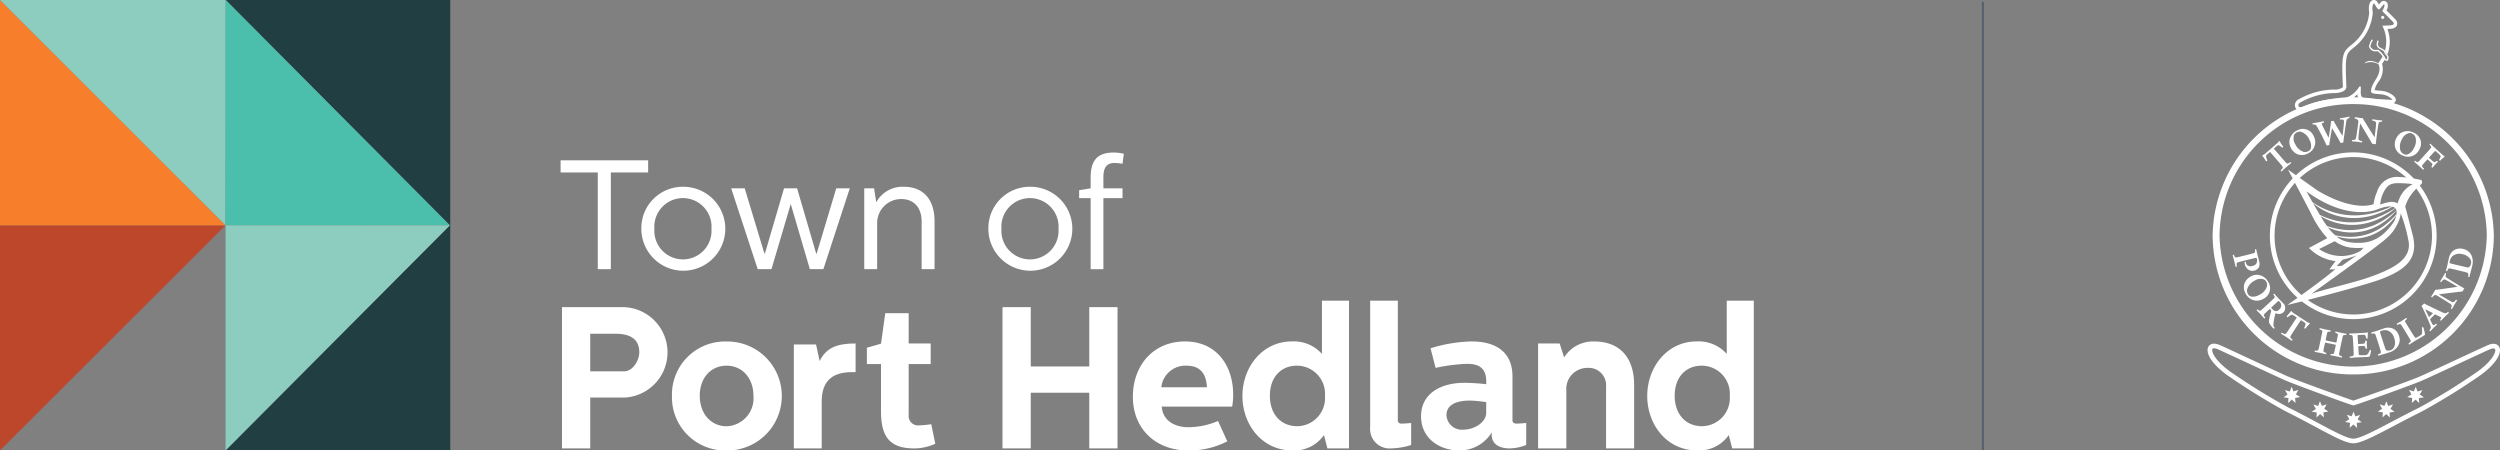 <svg xmlns="http://www.w3.org/2000/svg" xmlns:xlink="http://www.w3.org/1999/xlink" width="325.478" height="58.644" viewBox="0 0 325.478 58.644"><rect x="0" y="0" width="325.478" height="58.644" fill="#808080" stroke="none"/><defs><clipPath id="a"><rect width="325.478" height="58.644" fill="none"/></clipPath></defs><g transform="translate(0 -0.001)"><g transform="translate(0 0.001)" clip-path="url(#a)"><path d="M54.166,25.182a5.892,5.892,0,0,1,.079,11.77H49.751v6.62H46.073V25.182Zm-4.415,8.355h4.415c1.077,0,1.971-1.34,1.971-2.5,0-1.918-1.524-2.392-3.074-2.392H49.751Z" transform="translate(27.092 14.806)" fill="#fff"/><path d="M62.211,28a7.095,7.095,0,1,1,0,14.189,6.927,6.927,0,0,1-7.121-7.1A6.91,6.91,0,0,1,62.211,28m-3.5,7.094c0,2.26,1.42,3.941,3.5,3.941A3.645,3.645,0,0,0,65.7,35.089c0-2.338-1.471-3.941-3.494-3.941-2.076,0-3.5,1.6-3.5,3.941" transform="translate(32.394 16.46)" fill="#fff"/><path d="M67.972,28.292l.473,2.155c.84-1.734,2.26-2.287,4.677-2.287v3.732h-.446c-2.312,0-3.968.892-3.968,3.837v6.095H65.082V28.292Z" transform="translate(38.269 16.557)" fill="#fff"/><path d="M76.51,25.678v3.941h2.865V32.3H76.51V38.92a1.234,1.234,0,0,0,1.34,1.366,14.057,14.057,0,0,0,1.6-.157l.526,2.549a6.82,6.82,0,0,1-2.706.605c-3.232,0-4.362-1.5-4.362-4.861V32.3H71.071V30.17l1.839-.526.553-3.967Z" transform="translate(41.791 15.098)" fill="#fff"/><path d="M85.867,25.182v7.726h7.619V25.182h3.678V43.574H93.486V36.322H85.867v7.252H82.189V25.182Z" transform="translate(48.328 14.806)" fill="#fff"/><path d="M99.656,27.994c4.23,0,6.279,3.284,6.279,6.911a8.834,8.834,0,0,1-.132,1.575H96.634c.156,1.945,1.839,2.681,3.467,2.681a9.933,9.933,0,0,0,3.864-.815L105.171,41a10.776,10.776,0,0,1-5.148,1.183c-4.124,0-7.146-2.785-7.146-6.963,0-4.2,2.733-7.225,6.779-7.225m2.863,5.965c-.081-1.5-.657-2.811-2.654-2.811a3.15,3.15,0,0,0-3.284,2.811Z" transform="translate(54.613 16.46)" fill="#fff"/><path d="M115.733,24.652V43.884h-2.811l-.448-1.734a4.709,4.709,0,0,1-4.126,2c-3.94,0-6.489-3.363-6.489-7.094s2.576-7.1,6.436-7.1a4.888,4.888,0,0,1,3.916,1.629V24.652Zm-10.3,12.375c0,2.5,1.524,3.967,3.548,3.967a3.663,3.663,0,0,0,3.625-3.94,3.668,3.668,0,0,0-3.652-3.941c-2.049,0-3.521,1.471-3.521,3.914" transform="translate(59.895 14.494)" fill="#fff"/><path d="M115.932,24.652V40.181a.417.417,0,0,0,.473.472c.367,0,.708-.025,1.261-.078v2.863a8.982,8.982,0,0,1-2.628.446,2.532,2.532,0,0,1-2.706-2.784V24.652Z" transform="translate(66.053 14.494)" fill="#fff"/><path d="M123.1,27.994c3.389,0,5.307,1.577,5.307,4.546v5.674c0,.368.184.473.578.473.211,0,.657-.025,1.21-.079v2.865a6.12,6.12,0,0,1-2.182.446c-.867,0-2.312-.289-2.312-1.787v-.289a4.886,4.886,0,0,1-4.256,2.339c-2.5,0-4.94-1.55-4.94-4.44,0-2.943,2.522-4.362,5.649-4.362a24.619,24.619,0,0,1,2.838.184v-.394c0-2-1.366-2.26-2.469-2.26a22.7,22.7,0,0,0-4.126.526l-.656-2.549a19.129,19.129,0,0,1,5.36-.894m-.289,7.7c-1.181,0-3,.289-3,1.891a2.008,2.008,0,0,0,2.233,1.893c1.367,0,2.943-.946,2.943-2.207V35.9a14.979,14.979,0,0,0-2.18-.21" transform="translate(68.504 16.46)" fill="#fff"/><path d="M128.908,28.257l.578,1.814A4.448,4.448,0,0,1,133.48,28c2.522,0,5.123,1.366,5.123,5.7V41.92H134.95V33.88a2.267,2.267,0,0,0-2.417-2.444,2.737,2.737,0,0,0-2.758,2.943V41.92H126.1V28.257Z" transform="translate(74.147 16.46)" fill="#fff"/><path d="M148.92,24.652V43.884h-2.811l-.448-1.734a4.709,4.709,0,0,1-4.126,2c-3.94,0-6.489-3.363-6.489-7.094s2.576-7.1,6.436-7.1a4.888,4.888,0,0,1,3.916,1.629V24.652Zm-10.3,12.375c0,2.5,1.524,3.967,3.548,3.967a3.663,3.663,0,0,0,3.625-3.94,3.668,3.668,0,0,0-3.652-3.941c-2.049,0-3.521,1.471-3.521,3.914" transform="translate(79.41 14.494)" fill="#fff"/><path d="M57.356,13.145v1.578H52.5V27.315H50.8V14.724H45.96V13.145Z" transform="translate(27.025 7.728)" fill="#fff"/><path d="M57.981,15.313a5.465,5.465,0,1,1-5.4,5.464,5.387,5.387,0,0,1,5.4-5.464m-3.7,5.464a3.724,3.724,0,1,0,7.429,0,3.724,3.724,0,1,0-7.429,0" transform="translate(30.916 9.003)" fill="#fff"/><path d="M61.705,15.44l2.571,8.5h.06l2.49-8.5h1.7l2.488,8.5h.062l2.55-8.5h1.761L71.948,25.965H70.187L67.7,17.483l-2.511,8.482H63.4L59.944,15.44Z" transform="translate(35.248 9.078)" fill="#fff"/><path d="M72.132,15.515l.283,1.821a3.9,3.9,0,0,1,3.6-2.023c2.35,0,3.989,1.456,3.989,4.492V26.04h-1.68V19.847c0-1.823-.991-2.936-2.671-2.936a3.129,3.129,0,0,0-3.119,3.279v5.85h-1.68V15.515Z" transform="translate(41.664 9.003)" fill="#fff"/><path d="M86.432,15.313a5.465,5.465,0,1,1-5.4,5.464,5.386,5.386,0,0,1,5.4-5.464m-3.7,5.464a3.724,3.724,0,1,0,7.429,0,3.724,3.724,0,1,0-7.429,0" transform="translate(47.646 9.003)" fill="#fff"/><path d="M94.12,13.966a6.429,6.429,0,0,0-1.053-.1c-1.234,0-1.437.932-1.437,1.863v1.437h2.49v1.275H91.63v9.25H89.971v-9.25h-1.5V17.407l1.5-.243v-1.4c0-2.066.729-3.26,3-3.26a5.832,5.832,0,0,1,1.316.162Z" transform="translate(52.023 7.354)" fill="#fff"/><path d="M18.511,0,47.687,29.334,18.493,58.641H47.746V0Z" transform="translate(10.874 -0.001)" fill="#213e42"/><path d="M0,18.48v29.3L29.365,18.472Z" transform="translate(0.002 10.86)" fill="#bd472a"/><path d="M0,29.334H29.367L0,0Z" transform="translate(0 -0.001)" fill="#f77e2a"/><path d="M0,0,29.367,29.336,29.383,0Z" transform="translate(0 -0.001)" fill="#8ccdbf"/><path d="M18.493,29.353l29.2-.019L18.511,0Z" transform="translate(10.874 -0.001)" fill="#4cbfac"/><path d="M18.493,18.472V47.779l29.2-29.307Z" transform="translate(10.874 10.861)" fill="#8ccdbf"/><path d="M195.427,1.3c.119,0,.214.167.214.214s-.154.214-.214.214-.214-.1-.214-.214a.213.213,0,0,1,.214-.214" transform="translate(114.788 0.761)" fill="#fff"/><path d="M196.546,6.006a.682.682,0,0,1-.2-.041.239.239,0,0,1-.172-.2.607.607,0,0,0-.076-.176,2.313,2.313,0,0,0-.171-.233c-.038-.048-.075-.094-.116-.156a.743.743,0,0,0-.143-.149,1.142,1.142,0,0,1-.187-.192c-.056-.075-.116-.079-.281-.081-.057,0-.121,0-.191,0a.773.773,0,0,1-.659-.365.406.406,0,0,1-.068-.515.312.312,0,0,0,.033-.1.854.854,0,0,1,.145-.359,1.449,1.449,0,0,0,.1-.2l.172.059a1.341,1.341,0,0,1-.114.23.863.863,0,0,0-.121.268.408.408,0,0,1-.051.173.236.236,0,0,0,.043.319c.222.259.289.284.534.3.067,0,.125,0,.178,0a.456.456,0,0,1,.426.152,1.071,1.071,0,0,0,.162.165.9.9,0,0,1,.175.186c.038.056.071.1.108.143a2.709,2.709,0,0,1,.181.248.7.7,0,0,1,.1.225c.017.06.017.06.052.071a.375.375,0,0,0,.157.032.218.218,0,0,1,.011-.129.282.282,0,0,0-.032-.272c-.06-.106-.076-.119-.094-.133a.617.617,0,0,1-.148-.184,1.01,1.01,0,0,1-.106-.218A.378.378,0,0,0,196,4.665a2.821,2.821,0,0,0-.3-.162.8.8,0,0,1-.338-.235c-.016-.022-.03-.043-.044-.06a.467.467,0,0,1-.106-.349,1.733,1.733,0,0,1,.1-.5l.172.062a1.555,1.555,0,0,0-.092.443.3.3,0,0,0,.071.241c.014.019.03.04.049.067a.715.715,0,0,0,.268.173,3,3,0,0,1,.314.175.543.543,0,0,1,.264.31.847.847,0,0,0,.089.184.45.45,0,0,0,.11.14.575.575,0,0,1,.138.184.466.466,0,0,1,.048.416.279.279,0,0,0-.017.078.17.17,0,0,1-.067.146.187.187,0,0,1-.114.033" transform="translate(114.204 1.906)" fill="#fff"/><path d="M195.713,5.451a1.965,1.965,0,0,0-1.879-.114c.41-.5,1.11-.4,1.807-.048Z" transform="translate(113.977 2.936)" fill="#fff"/><path d="M199.7,44.065A18.2,18.2,0,0,1,181.4,26.014a18.307,18.307,0,0,1,36.61,0A18.2,18.2,0,0,1,199.7,44.065m0-35.194a17.289,17.289,0,0,0-17.4,17.143,17.4,17.4,0,0,0,34.792,0A17.29,17.29,0,0,0,199.7,8.871" transform="translate(106.665 4.681)" fill="#fff"/><path d="M196.944,12.495A10.854,10.854,0,1,0,207.8,23.349a10.866,10.866,0,0,0-10.852-10.854m0,21.1a10.247,10.247,0,1,1,10.249-10.247A10.259,10.259,0,0,1,196.944,33.6" transform="translate(109.425 7.346)" fill="#fff"/><path d="M184.7,22.064c.019,0,.048,0,.054.008.008.03.013.087.03.162a.569.569,0,0,0,.141.262.663.663,0,0,0,.681.11.7.7,0,0,0,.6-.885.5.5,0,0,0-.06-.154.15.15,0,0,0-.079-.017c-.14.03-.426.1-1.135.275-.36.091-.9.227-1.166.3-.138.046-.211.091-.214.23a2.386,2.386,0,0,0,.035.326.215.215,0,0,1-.167.03c-.048-.184-.116-.522-.179-.772s-.149-.532-.2-.74a.226.226,0,0,1,.16-.041,2.267,2.267,0,0,0,.11.249c.06.118.149.111.311.075.183-.035.543-.121,1.128-.267.538-.137.834-.21.981-.259.167-.052.235-.1.232-.233a1.941,1.941,0,0,0-.022-.26.3.3,0,0,1,.162-.03c.03.121.086.4.151.657.092.349.154.573.241.923a1.191,1.191,0,0,1-.008.7.859.859,0,0,1-.611.5.958.958,0,0,1-.953-.259,1.247,1.247,0,0,1-.3-.556,1.224,1.224,0,0,1-.037-.229.343.343,0,0,1,.119-.116" transform="translate(107.631 12.014)" fill="#fff"/><path d="M184.029,23.7a1.721,1.721,0,0,1,.843-.959,1.511,1.511,0,0,1,1.17-.157,1.742,1.742,0,0,1,1.1.888,1.524,1.524,0,0,1-.634,2.187,1.707,1.707,0,0,1-1.072.227A1.684,1.684,0,0,1,184.2,25a1.6,1.6,0,0,1-.171-1.3m.816,1.65a1.575,1.575,0,0,0,1.167-.237,1.776,1.776,0,0,0,.959-1.093.83.83,0,0,0-.092-.578.741.741,0,0,0-.3-.31,1.355,1.355,0,0,0-1.228.17,1.836,1.836,0,0,0-.97,1.145.909.909,0,0,0,.108.588.69.69,0,0,0,.359.314" transform="translate(108.171 13.246)" fill="#fff"/><path d="M187.313,24.083c.084.091.326.372.451.508.264.283.461.478.646.678a.82.82,0,0,1,.076,1.239.849.849,0,0,1-.988.1c-.01,0-.029.013-.033.024A7.552,7.552,0,0,0,187.2,28a.661.661,0,0,0,.175.542.357.357,0,0,1-.149.089,2.506,2.506,0,0,1-.588-.775.74.74,0,0,1-.017-.329,10.88,10.88,0,0,1,.276-1.139.167.167,0,0,0-.03-.168l-.14-.151a.057.057,0,0,0-.038.006c-.226.211-.492.467-.637.608-.11.116-.13.178-.075.281a1.9,1.9,0,0,0,.156.235c.006.03-.106.121-.132.108-.073-.079-.232-.27-.494-.553s-.437-.446-.51-.524c0-.03.087-.125.121-.113.078.06.141.114.2.149.1.065.17.046.3-.062s.629-.565.854-.775c.37-.345.65-.605.792-.751.1-.1.119-.176.063-.272a1.78,1.78,0,0,0-.144-.224c0-.041.1-.118.129-.1m.57.953a.121.121,0,0,0-.081.027c-.1.083-.459.413-.889.813a.035.035,0,0,0,0,.048,1.623,1.623,0,0,0,.441.4.545.545,0,0,0,.586-.181.659.659,0,0,0,.071-1.01.427.427,0,0,0-.124-.1" transform="translate(108.784 14.159)" fill="#fff"/><path d="M188.412,29.379c-.156-.1-.384-.27-.669-.456-.365-.24-.6-.373-.732-.461a.2.2,0,0,1,.09-.138,2.678,2.678,0,0,0,.316.146c.138.052.208.013.343-.176.279-.389.826-1.232,1.274-1.918.006-.008.01-.043,0-.048-.075-.056-.341-.23-.46-.3a.27.27,0,0,0-.3.01,3.06,3.06,0,0,0-.407.275c-.029.006-.137-.1-.125-.137.149-.156.422-.488.561-.669,0-.008.049-.011.059,0a1.28,1.28,0,0,0,.34.308l1.547,1.012a1.671,1.671,0,0,0,.5.249c.014.008.017.041.016.052a5.237,5.237,0,0,0-.591.678.288.288,0,0,1-.159-.1,1.909,1.909,0,0,0,.17-.438.2.2,0,0,0-.078-.24c-.14-.1-.422-.284-.5-.33a.046.046,0,0,0-.04.024c-.4.616-1.142,1.733-1.293,1.991-.06.114-.087.2-.016.291a1.614,1.614,0,0,0,.254.24c.006.03-.07.127-.1.13" transform="translate(109.965 14.992)" fill="#fff"/><path d="M190.436,26.9c.121.025.345.089.708.167s.572.1.708.135c.01.03-.016.151-.04.16a1.663,1.663,0,0,0-.246,0c-.108.014-.146.064-.184.219-.052.221-.114.513-.187.861a.059.059,0,0,0,.016.046,6.746,6.746,0,0,0,.719.164c.392.084.569.121.63.129.011,0,.035-.014.038-.029.052-.252.148-.7.191-.945a.171.171,0,0,0-.072-.189,1.13,1.13,0,0,0-.265-.114.187.187,0,0,1,.035-.162c.181.038.37.094.718.168s.567.1.688.132a.2.2,0,0,1-.035.16,1.4,1.4,0,0,0-.257,0c-.1.016-.143.059-.183.219-.071.279-.122.522-.252,1.137-.079.368-.175.816-.208,1.024-.019.14-.016.219.07.268a1.4,1.4,0,0,0,.3.129.238.238,0,0,1-.054.162c-.137-.029-.4-.1-.724-.17-.306-.065-.607-.114-.723-.138a.213.213,0,0,1,.03-.167,1.212,1.212,0,0,0,.267.008c.1,0,.149-.057.187-.213.049-.2.138-.623.208-.951a.035.035,0,0,0-.024-.041c-.094-.025-.407-.092-.643-.143-.521-.1-.688-.14-.719-.137a.087.087,0,0,0-.022.027c-.064.3-.152.721-.187.908-.029.157-.025.241.089.3a2.2,2.2,0,0,0,.275.118.237.237,0,0,1-.056.162c-.1-.021-.329-.087-.748-.176-.357-.076-.613-.114-.719-.137a.281.281,0,0,1,.036-.167c.119.01.176.011.249.011.145-.006.192-.081.249-.3.027-.1.129-.557.224-1,.1-.489.2-.966.222-1.1.024-.159.01-.219-.086-.267a1.739,1.739,0,0,0-.267-.108.258.258,0,0,1,.04-.162" transform="translate(111.584 15.819)" fill="#fff"/><path d="M192.613,27.4c.179-.011.484-.013.746-.027l1.027-.059a6.294,6.294,0,0,0,.632-.06.022.022,0,0,1,.022.019,5.792,5.792,0,0,0-.041.754.277.277,0,0,1-.184.027,1.175,1.175,0,0,0-.1-.356.238.238,0,0,0-.23-.141c-.124,0-.669.027-.74.041-.03.008-.052.07-.051.1.013.318.035.719.057,1.027,0,.021.017.04.033.04.16-.01.53-.025.7-.051.108-.011.146-.065.17-.179.017-.057.024-.125.036-.192a.316.316,0,0,1,.2,0c0,.119-.013.327,0,.5s.025.365.037.5a.3.3,0,0,1-.189.016c-.044-.143-.04-.143-.064-.208a.192.192,0,0,0-.183-.135c-.114,0-.519.019-.684.03-.016,0-.029.032-.029.043.011.287.04.7.054.945a.177.177,0,0,0,.124.175,5.366,5.366,0,0,0,.68,0c.23-.019.3-.048.4-.183a2.071,2.071,0,0,0,.241-.483.32.32,0,0,1,.178.057,4.56,4.56,0,0,1-.184.748c-.022.052-.052.086-.284.1-.432.024-.885.029-1.429.06-.294.016-.627.051-.885.065a.327.327,0,0,1-.008-.17,2.366,2.366,0,0,0,.376-.078c.1-.032.145-.1.14-.27,0-.227-.022-.654-.056-1.234-.022-.411-.052-.834-.071-.988s-.052-.2-.156-.224a1.789,1.789,0,0,0-.276-.03.227.227,0,0,1,0-.165" transform="translate(113.25 16.026)" fill="#fff"/><path d="M194.409,27.494c.1-.032.548-.16.691-.2.346-.118.513-.187.919-.319a1.662,1.662,0,0,1,1.142-.017,1.5,1.5,0,0,1,.851.961,1.559,1.559,0,0,1-.148,1.372,2.073,2.073,0,0,1-1.181.815c-.294.1-.7.21-1.153.351l-.206.067c-.029-.024-.068-.146-.052-.162a1.84,1.84,0,0,0,.286-.141c.091-.056.118-.135.081-.281-.046-.2-.181-.613-.349-1.137-.145-.446-.257-.8-.337-1.005-.057-.133-.1-.17-.222-.173a2.007,2.007,0,0,0-.286.038.252.252,0,0,1-.035-.162M196.4,29.83a.846.846,0,0,0,.5-.024.786.786,0,0,0,.505-.467,1.568,1.568,0,0,0-.022-1.14,1.419,1.419,0,0,0-.881-.97,1.27,1.27,0,0,0-.759.044.613.613,0,0,0-.183.086.116.116,0,0,0-.021.089c.048.167.243.77.386,1.212s.289.9.346,1.024a.3.3,0,0,0,.133.146" transform="translate(114.313 15.793)" fill="#fff"/><path d="M196.495,26.83c.162-.1.3-.165.634-.375.308-.189.465-.3.607-.392a.221.221,0,0,1,.086.14,2.209,2.209,0,0,0-.191.172c-.081.094-.065.149,0,.257s.249.421.518.854c.287.476.6.953.691,1.088a.163.163,0,0,0,.164.079,4.131,4.131,0,0,0,.63-.354.359.359,0,0,0,.162-.3,3.531,3.531,0,0,0-.038-.686.264.264,0,0,1,.189-.038,4.214,4.214,0,0,1,.221.935c.01.043-.025.1-.2.2-.327.2-.907.532-1.213.721s-.508.333-.645.416a.247.247,0,0,1-.089-.143,1.525,1.525,0,0,0,.243-.206c.071-.079.068-.145.011-.254s-.332-.576-.632-1.062-.451-.738-.556-.878c-.078-.116-.133-.167-.259-.125a2.606,2.606,0,0,0-.257.1c-.033-.016-.086-.122-.073-.148" transform="translate(115.541 15.324)" fill="#fff"/><path d="M199.652,27.675c-.264-.661-.792-1.818-.959-2.161a1.769,1.769,0,0,0-.17-.311c.049-.04.11-.094.173-.156s.124-.13.157-.17c.073.044.181.1.265.143.414.2,1.672.818,2.115,1.01.4.173.445.176.751-.056a.325.325,0,0,1,.108.132c-.094.1-.273.251-.516.489-.264.262-.41.421-.522.542-.025-.013-.118-.089-.121-.121a1.117,1.117,0,0,0,.143-.23.092.092,0,0,0-.043-.116,8.051,8.051,0,0,0-.723-.357.094.094,0,0,0-.059.006c-.062.054-.183.181-.3.3-.173.17-.246.243-.291.294a.08.08,0,0,0-.006.071,4.062,4.062,0,0,0,.335.654c.054.056.108.1.229.021a1.632,1.632,0,0,0,.213-.145.311.311,0,0,1,.108.13c-.1.1-.264.24-.475.449-.157.157-.286.3-.4.414a.334.334,0,0,1-.119-.121c.224-.3.243-.37.106-.715m-.635-2c.125.267.349.719.465.953.01.019.021.022.033.019.043-.037.127-.119.241-.232s.208-.206.241-.246c0,0,0-.025-.011-.033-.2-.106-.705-.36-.956-.475,0,0-.014.006-.014.014" transform="translate(116.735 14.627)" fill="#fff"/><path d="M199.313,25.465c.079-.145.226-.351.38-.613.071-.119.135-.238.162-.294a.964.964,0,0,0,.341-.019c.705-.092,2.056-.281,2.531-.365l0-.016c-.567-.335-1.218-.732-1.531-.881a.265.265,0,0,0-.362.044,2.2,2.2,0,0,0-.213.251.29.29,0,0,1-.14-.091c.065-.11.2-.306.364-.586.129-.218.24-.434.286-.513a.309.309,0,0,1,.143.084,1.835,1.835,0,0,0-.068.206c-.033.146,0,.221.154.337.362.249,1,.634,1.655,1.026.2.118.461.265.618.353a3.741,3.741,0,0,0-.232.4c-.5.043-2.514.3-3.046.365-.019,0-.017.019-.013.022.473.292,1.4.835,1.615.943.191.1.294.078.394-.03a2.251,2.251,0,0,0,.2-.237c.027,0,.133.06.141.1-.084.143-.214.333-.343.551-.145.245-.246.448-.319.572a.268.268,0,0,1-.148-.087,1.39,1.39,0,0,0,.1-.276c.027-.116-.017-.2-.16-.3-.221-.165-1.018-.656-1.761-1.1a.33.33,0,0,0-.348-.008.973.973,0,0,0-.256.26.3.3,0,0,1-.145-.091" transform="translate(117.199 13.16)" fill="#fff"/><path d="M200.523,23.289c.024-.1.148-.553.183-.7.079-.357.106-.535.206-.951a1.651,1.651,0,0,1,.58-.985,1.494,1.494,0,0,1,1.261-.229,1.555,1.555,0,0,1,1.1.84,2.083,2.083,0,0,1,.081,1.434c-.071.3-.184.708-.3,1.167l-.051.211c-.033.013-.159-.017-.165-.04a1.989,1.989,0,0,0,.029-.316c0-.106-.054-.173-.2-.218-.192-.062-.618-.164-1.153-.292-.456-.108-.816-.194-1.035-.237-.143-.017-.194,0-.262.1a1.823,1.823,0,0,0-.116.262.246.246,0,0,1-.156-.052m3.027-.484a.86.86,0,0,0,.237-.437.789.789,0,0,0-.137-.673,1.555,1.555,0,0,0-.985-.575,1.419,1.419,0,0,0-1.286.249,1.282,1.282,0,0,0-.357.672.665.665,0,0,0-.022.2.127.127,0,0,0,.065.064c.168.046.784.192,1.235.3s.916.219,1.056.237a.293.293,0,0,0,.194-.038" transform="translate(117.911 11.981)" fill="#fff"/><path d="M189.23,14.442c-.14.121-.365.3-.621.518-.332.286-.524.473-.645.578-.037,0-.11-.1-.108-.125a2.644,2.644,0,0,0,.227-.264c.089-.119.07-.2-.075-.378-.3-.376-.959-1.132-1.5-1.752-.006-.006-.038-.021-.046-.014-.073.057-.314.267-.416.36a.27.27,0,0,0-.071.287,3.024,3.024,0,0,0,.152.468c0,.029-.135.1-.167.083-.106-.187-.351-.54-.489-.723-.006-.006,0-.051.019-.056a1.247,1.247,0,0,0,.389-.243l1.4-1.21a1.681,1.681,0,0,0,.376-.414c.011-.011.044,0,.054,0a5.219,5.219,0,0,0,.491.754c0,.03-.113.13-.137.125a1.924,1.924,0,0,0-.375-.283.2.2,0,0,0-.252.008c-.14.106-.389.33-.456.394A.046.046,0,0,0,187,12.6c.483.557,1.355,1.574,1.563,1.788.092.091.168.14.275.1a1.72,1.72,0,0,0,.3-.179c.03,0,.1.1.1.135" transform="translate(109.061 6.792)" fill="#fff"/><path d="M188.807,13.892a1.718,1.718,0,0,1-.929-.877,1.51,1.51,0,0,1-.116-1.175,1.748,1.748,0,0,1,.923-1.067,1.525,1.525,0,0,1,2.164.708,1.7,1.7,0,0,1,.189,1.08,1.675,1.675,0,0,1-.929,1.2,1.6,1.6,0,0,1-1.3.127m1.677-.759a1.582,1.582,0,0,0-.2-1.175,1.778,1.778,0,0,0-1.058-1,.831.831,0,0,0-.581.071.737.737,0,0,0-.319.294,1.349,1.349,0,0,0,.127,1.231,1.84,1.84,0,0,0,1.112,1.012.9.9,0,0,0,.589-.089.682.682,0,0,0,.327-.348" transform="translate(110.365 6.215)" fill="#fff"/><path d="M189.6,10.422c.208-.038.383-.054.748-.119.391-.071.529-.111.707-.145a.2.2,0,0,1,.029.162,1.042,1.042,0,0,0-.237.111.12.12,0,0,0-.033.162c.23.488.634,1.274.85,1.685.011.008.021,0,.029-.011.106-.548.267-1.623.311-2.107a1.7,1.7,0,0,0,.324-.059c.2.4.942,1.625,1.143,1.934.006,0,.021,0,.024-.014.07-.484.184-1.451.186-1.788.008-.157-.022-.262-.171-.283a1.63,1.63,0,0,0-.33-.008.2.2,0,0,1-.025-.162c.116-.021.357-.049.626-.1.335-.059.484-.1.591-.122a.374.374,0,0,1,.03.162,2.209,2.209,0,0,0-.21.1.445.445,0,0,0-.2.354c-.124.678-.308,2.087-.4,2.768a1.771,1.771,0,0,0-.333.065c-.2-.383-.891-1.571-1.115-1.918-.006,0-.021,0-.025.01-.106.6-.292,1.655-.356,2.174a1.462,1.462,0,0,0-.334.06c-.272-.627-.972-1.991-1.245-2.455-.084-.152-.165-.252-.3-.276a1.332,1.332,0,0,0-.279-.013c-.019-.017-.038-.149-.014-.164" transform="translate(111.481 5.62)" fill="#fff"/><path d="M193.2,9.609c.164.014.413.064.715.1.138.017.272.027.333.029a.972.972,0,0,0,.156.3c.368.608,1.086,1.767,1.356,2.168l.016,0c.078-.654.178-1.41.187-1.756,0-.17-.032-.252-.186-.311a2.116,2.116,0,0,0-.316-.1.285.285,0,0,1,.025-.162c.127.016.36.059.683.1.251.03.492.043.584.052a.294.294,0,0,1-.019.164,2.04,2.04,0,0,0-.216.021c-.148.03-.2.091-.245.278-.083.43-.175,1.172-.27,1.928-.027.23-.057.527-.073.707a3.555,3.555,0,0,0-.461-.049c-.245-.443-1.288-2.18-1.566-2.638a.014.014,0,0,0-.025,0c-.076.551-.2,1.621-.21,1.856-.014.218.048.3.187.349a2.4,2.4,0,0,0,.3.087.243.243,0,0,1-.03.167c-.164-.019-.392-.062-.643-.091-.281-.033-.508-.046-.651-.062a.28.28,0,0,1,.021-.168,1.375,1.375,0,0,0,.292-.022c.117-.024.178-.1.214-.272.062-.267.187-1.2.3-2.053a.334.334,0,0,0-.133-.322,1.027,1.027,0,0,0-.343-.129.315.315,0,0,1,.025-.168" transform="translate(113.38 5.649)" fill="#fff"/><path d="M196.379,12.864a1.719,1.719,0,0,1,.191-1.262,1.5,1.5,0,0,1,.9-.765,1.74,1.74,0,0,1,1.4.148,1.525,1.525,0,0,1,.653,2.18,1.7,1.7,0,0,1-.778.772,1.672,1.672,0,0,1-1.518-.076,1.6,1.6,0,0,1-.848-1m1.58.943a1.584,1.584,0,0,0,.853-.832,1.774,1.774,0,0,0,.214-1.437.833.833,0,0,0-.391-.435.736.736,0,0,0-.422-.1,1.351,1.351,0,0,0-.94.807,1.844,1.844,0,0,0-.2,1.49.909.909,0,0,0,.408.434.684.684,0,0,0,.473.07" transform="translate(115.445 6.32)" fill="#fff"/><path d="M200.024,11.78c.114.1.311.3.542.508l.869.781a3.839,3.839,0,0,0,.449.364.036.036,0,0,1,0,.046,4.839,4.839,0,0,0-.588.524.268.268,0,0,1-.138-.11,1.708,1.708,0,0,0,.192-.375.218.218,0,0,0-.063-.245,7.1,7.1,0,0,0-.589-.53c-.027-.017-.081,0-.1.027-.186.2-.486.526-.74.816a.034.034,0,0,0,0,.04c.13.118.434.389.559.489a.2.2,0,0,0,.257.03,1.78,1.78,0,0,0,.2-.132.349.349,0,0,1,.135.137c-.091.084-.229.216-.367.368s-.241.276-.34.394c-.036,0-.125-.078-.149-.113a1.639,1.639,0,0,0,.117-.221.178.178,0,0,0-.032-.229c-.1-.1-.467-.435-.567-.524-.008-.008-.029,0-.037.01-.216.24-.44.483-.588.662-.111.122-.125.2-.057.3.059.079.132.16.226.265-.021.03-.092.11-.129.113-.181-.162-.343-.329-.58-.543-.214-.192-.383-.322-.576-.5a.2.2,0,0,1,.106-.127c.075.054.148.1.211.143.124.07.184.033.294-.083.1-.1.5-.532.78-.843.394-.435.607-.673.723-.818s.111-.184.051-.281a2.542,2.542,0,0,0-.179-.23c0-.033.092-.118.114-.119" transform="translate(116.383 6.926)" fill="#fff"/><path d="M218.954,28.6c-.172-.318-.611-.559-1.331-.291-.281.1-2.142.97-4.3,1.972-1.775.826-3.61,1.68-4.583,2.117-1.377.619-7.915,2.9-8.777,3.194-.85-.292-7.254-2.577-8.666-3.211-.973-.438-2.808-1.291-4.583-2.117-2.155-1-4.016-1.869-4.3-1.974-.719-.268-1.158-.025-1.329.292-.338.621.089,1.953,2.4,3.656a83.746,83.746,0,0,0,7.635,4.731c1.429.71,2.728,1.405,3.873,2.018,2.431,1.3,4.038,2.161,4.969,2.161.966,0,2.8-.966,5.339-2.3,1.078-.567,2.3-1.208,3.611-1.86a83.756,83.756,0,0,0,7.635-4.732c2.311-1.7,2.738-3.033,2.4-3.656m-2.76,3.168a83.08,83.08,0,0,1-7.545,4.677c-1.32.654-2.544,1.3-3.625,1.866-2.369,1.247-4.24,2.231-5.056,2.231-.778,0-2.5-.923-4.683-2.09-1.15-.615-2.452-1.312-3.891-2.025a83.662,83.662,0,0,1-7.545-4.677c-2.023-1.493-2.376-2.6-2.226-2.881a.237.237,0,0,1,.219-.089,1.072,1.072,0,0,1,.367.078c.259.1,2.288,1.04,4.253,1.953,1.777.827,3.613,1.683,4.591,2.122,1.023.459,8.688,3.279,8.914,3.279.248,0,8.007-2.8,9.025-3.262.978-.438,2.814-1.293,4.591-2.12,1.963-.913,3.994-1.858,4.254-1.955.287-.106.522-.1.584.011.151.278-.2,1.39-2.226,2.881" transform="translate(106.424 16.567)" fill="#fff"/><path d="M199.321,32.142l-.63.184-.233-.615-.249.608-.626-.2.321.575-.548.364.648.108-.056.654.488-.44.476.453-.038-.656.649-.091-.537-.378Z" transform="translate(116.048 18.646)" fill="#fff"/><path d="M193.89,34.745l.335-.565-.63.184-.233-.615-.249.608-.626-.2.319.573-.546.364.648.108-.056.654.488-.44.476.453-.04-.656.651-.091Z" transform="translate(113.051 19.844)" fill="#fff"/><path d="M196.916,33.324l-.63.184-.233-.615-.249.608-.626-.2.321.575-.548.364.648.108-.056.654.488-.44.476.453-.038-.656.651-.091-.538-.378Z" transform="translate(114.633 19.341)" fill="#fff"/><path d="M188.826,32.693l.319-.573-.626.2-.248-.608-.233.615-.63-.184.334.565-.537.378.651.091-.04.656.476-.451.489.438-.056-.654.648-.108Z" transform="translate(110.079 18.645)" fill="#fff"/><path d="M191.149,33.875l.319-.573-.626.2-.249-.608-.232.615-.63-.184.334.565-.537.378.651.091-.04.656.476-.451L191.1,35l-.056-.654.646-.108Z" transform="translate(111.445 19.341)" fill="#fff"/><path d="M205.052,15.45l-.078-.192-.2-.032-.111-.022a15.1,15.1,0,0,0-2.625-.338A2.711,2.711,0,0,0,199.2,16.8a5.844,5.844,0,0,0-.449,1.61c-.067.022-.132.041-.2.059-1.747.478-4.421-.222-7.132-1.86l-3.808-2.7.642,1.22s1.72,3.263,2.269,4.324l.078.151a13,13,0,0,0,2.122,3.225l-2.388,1.285.341.311a5.685,5.685,0,0,0,3.122,1.393c-.122.168-.262.36-.4.542l-.4.545.764-.024c-2.09,1.787-6.244,4.658-6.244,4.658,9.293-2.3,11.951-3.271,11.951-3.271,3.311-1.216,5.2-2.638,4.37-5.858-.608-2.365-.84-3.243-.969-3.694.071-.216.23-.613.311-.794a6.259,6.259,0,0,1,1.609-1.961c.189-.167.326-.286.254-.5m-14.44,2.344c-.326-.572-.581-1.029-.573-1.051,5.488,3.992,9.158,2.349,9.158,2.349.116-.044.227-.084.333-.122.046-.016.09-.029.135-.044l.165-.054c.059-.017.111-.03.165-.046.037-.01.073-.021.108-.029.06-.016.118-.029.175-.041l.07-.014c.064-.013.121-.022.178-.03l.043-.006c.06-.008.119-.013.175-.017l.021,0c.06,0,.116,0,.168,0h.006a1.544,1.544,0,0,1,.156.013,14.425,14.425,0,0,1-2.284.823c-.118.033-.235.062-.356.084l-.356.076c-.24.037-.478.087-.721.106a8.853,8.853,0,0,1-1.45.057,8.623,8.623,0,0,1-1.442-.164,9.82,9.82,0,0,1-1.4-.384,10.112,10.112,0,0,1-1.337-.589,8.4,8.4,0,0,1-.946-.581l-.187-.329m1.056,1.823c-.022-.035-.043-.073-.065-.111l-.048-.079c-.1-.164-.2-.345-.313-.537l0,0c-.121-.21-.248-.427-.372-.642a7.91,7.91,0,0,0,2.118,1.3,8.426,8.426,0,0,0,2.928.64,8.727,8.727,0,0,0,2.968-.408,10.166,10.166,0,0,0,2.306-1.064.752.752,0,0,1,.375.186,13.654,13.654,0,0,1-2.258,1.181l-.164.067-.168.057-.335.118c-.227.064-.451.14-.683.186a8.1,8.1,0,0,1-1.393.219,8.892,8.892,0,0,1-2.806-.227,9.718,9.718,0,0,1-1.353-.434c-.218-.084-.432-.179-.642-.283q-.045-.074-.1-.162m1.021,1.605-.014-.021c-.133-.184-.262-.376-.391-.573l-.017-.029q-.2-.307-.391-.632l-.021-.032a7.858,7.858,0,0,0,1.834.81,7.983,7.983,0,0,0,4.345.065c.238-.056.467-.143.7-.214.226-.092.457-.17.675-.279a9.657,9.657,0,0,0,2.184-1.4.633.633,0,0,1,.084.121l.01.017a.788.788,0,0,1,.054.141,12.255,12.255,0,0,1-2.088,1.509c-.1.057-.2.108-.3.156s-.2.1-.3.151c-.206.087-.41.183-.623.254s-.422.143-.637.208-.432.111-.653.146a8.053,8.053,0,0,1-2.669.044,8.986,8.986,0,0,1-1.32-.292c-.157-.044-.31-.1-.464-.154m7.507-.084c-.084.067-.173.127-.262.184s-.175.122-.265.178c-.184.108-.364.222-.556.313s-.383.184-.576.272-.394.154-.6.213a7.506,7.506,0,0,1-2.514.341,8.678,8.678,0,0,1-1.278-.13c-.129-.021-.256-.051-.384-.079l-.019-.016c-.075-.065-.148-.133-.221-.2l-.075-.076c-.049-.051-.1-.1-.146-.154-.032-.035-.064-.071-.1-.108s-.079-.089-.119-.137l-.1-.119c-.04-.048-.078-.1-.116-.146-.017-.022-.035-.046-.052-.07a7.479,7.479,0,0,0,1.607.519,7.631,7.631,0,0,0,1.383.148,7.4,7.4,0,0,0,1.39-.122,6.963,6.963,0,0,0,1.34-.386c.219-.081.426-.187.637-.286a6.871,6.871,0,0,0,.6-.345,8.666,8.666,0,0,0,1.963-1.706,1.035,1.035,0,0,1,.029.235v0a1.605,1.605,0,0,1-.019.246,10.872,10.872,0,0,1-1.558,1.432m1.532-1.289c-.01.048-.022.094-.033.138l0,.016a3.433,3.433,0,0,1-.124.359l0,.01c-.025.064-.049.118-.068.154l0,.006-.017.037,0,.006-.006.013c-.064.094-.127.186-.191.275-.019.027-.038.052-.059.079-.043.06-.087.119-.13.176-.027.033-.052.065-.078.1l-.113.141-.083.1c-.037.043-.073.086-.11.127s-.056.06-.084.091-.071.079-.108.118-.057.057-.086.086-.071.071-.106.106-.059.054-.087.081-.07.065-.1.1l-.089.076-.1.087c-.03.024-.06.048-.09.07l-.1.079-.092.065-.1.071-.092.059c-.033.022-.067.043-.1.064l-.092.054c-.033.021-.067.04-.1.059l-.092.048-.1.052-.094.043c-.032.014-.064.03-.1.044l-.094.04c-.032.013-.064.027-.1.038l-.094.035-.1.033c-.032.011-.062.021-.1.03l-.092.029c-.032.01-.064.017-.1.025l-.09.024-.1.021a.8.8,0,0,1-.089.019c-.032.006-.064.013-.1.017l-.087.016-.1.014-.083.011-.1.01c-.027,0-.054.006-.083.008l-.1.008c-.025,0-.051,0-.076,0s-.07,0-.1,0l-.073,0c-.035,0-.07,0-.1,0h-.068l-.108,0-.064,0-.111,0c-.019,0-.037,0-.056,0l-.116-.01-.051,0-.119-.011-.043,0q-.062,0-.124-.014l-.035,0-.132-.017-.021,0c-.049-.006-.1-.013-.145-.021h0l-.5-.106c-.044-.014-.089-.03-.133-.046-.068-.024-.137-.048-.2-.076-.048-.019-.1-.04-.143-.06-.1-.046-.2-.1-.289-.152-.035-.019-.068-.041-.1-.062-.081-.051-.159-.1-.237-.162L194,22.62a7.073,7.073,0,0,0,1.41.26,7.362,7.362,0,0,0,1.323-.013,7.133,7.133,0,0,0,1.3-.273,6.511,6.511,0,0,0,1.22-.521,6.77,6.77,0,0,0,1.094-.743,7.992,7.992,0,0,0,1.383-1.482m-10.081,4.405,2.045-1.026c.127.091.257.176.392.256l.017.01c.125.073.256.138.389.2a.573.573,0,0,1,.054.027c.124.054.253.1.383.145.03.01.057.022.087.03a4.009,4.009,0,0,0,.494.124c.052.01.11.021.168.029a.4.4,0,0,0,.046.006c.048.008.1.014.149.021l.041,0a6.566,6.566,0,0,0,.7.041,6.826,6.826,0,0,0,.826-.041l-.362.4a5.058,5.058,0,0,1-5.428-.23m4.88.835-1.914,1.355-.661.033.775-.84a11.676,11.676,0,0,0,1.8-.548m6.767-1.909c.462,2.4-1.971,3.638-5.067,4.735-2.242.794-6.212,1.647-7.572,2.177-.032.013,7.664-5.448,9.639-7.113a.2.2,0,0,0,.029-.038c.076-.062.152-.125.229-.194.019-.017.04-.037.059-.056.056-.049.11-.1.164-.156.024-.024.049-.051.075-.078.048-.049.094-.1.14-.152.027-.03.052-.062.079-.094.044-.051.086-.1.129-.157l.079-.1c.04-.056.079-.113.119-.17.025-.037.052-.075.076-.113.04-.06.078-.124.116-.186.022-.04.046-.078.068-.118.041-.07.079-.143.117-.216.019-.037.038-.071.056-.108.056-.111.11-.227.16-.346l.01-.019,0-.011.019-.043.011-.025c.01-.021.019-.043.029-.068l.011-.029c.03-.075.062-.168.094-.275l.011-.043c.013-.04.022-.083.033-.127l.013-.056c.01-.044.019-.092.027-.14l.01-.052c.01-.067.017-.133.022-.2a19.866,19.866,0,0,1,1.012,3.576m-.97-5.952a7.767,7.767,0,0,0-.454,1.1.82.82,0,0,0-.2-.124l-.011,0a1.507,1.507,0,0,0-.784-.07l-.019,0c-.092.013-.189.029-.284.051l-.014,0c-.2.044-.413.1-.622.172l-.024.008-.3.1a4.382,4.382,0,0,1,.335-1.369c.437-.975.835-1.383,1.825-1.418a14.929,14.929,0,0,1,2.087.124,3.661,3.661,0,0,0-1.534,1.432" transform="translate(110.268 8.174)" fill="#fff"/><path d="M201.435,3.269c.151-.422-.222-.777-.345-.892L200.074,1.36a1.116,1.116,0,0,0,.119-.948.552.552,0,0,0-.478-.291h0c-.243,0-.348.129-.535.36-.022.029-.056.07-.092.114-.029-.048-.054-.092-.075-.125-.138-.243-.272-.47-.565-.47h-.032l-.033,0-.027,0-.025.006c-.575.151-.619,1.039-.508,1.647a5.939,5.939,0,0,1-2.163,4.067l-.124.1c-1.25.988-1.323,1.343-1.142,5.434a.162.162,0,0,1-.046.132,1.792,1.792,0,0,1-1.14.276c-.046,0-.09,0-.135,0a9.561,9.561,0,0,0-4.372,1.239.877.877,0,0,0-.542.964.768.768,0,0,0,.792.565,1.215,1.215,0,0,0,.224-.022l.057-.011.052-.025a11.048,11.048,0,0,1,4.75-1.048h.176a3.069,3.069,0,0,0,2.063-1.064,1.091,1.091,0,0,0,.286.689,1.14,1.14,0,0,0,.854.308c.032,0,.065,0,.1,0l3.279.2.008,0h.01a.469.469,0,0,0,.476-.418c.057-.535-.943-1.039-1.5-1.156a5.637,5.637,0,0,0-.694-.086c-.164-.014-.41-.033-.565-.065a2.844,2.844,0,0,1,.461-1.026,2.7,2.7,0,0,0,.51-2.4,5.726,5.726,0,0,0,.36-.549l-.075-.044-.192-.421a5.147,5.147,0,0,1-.616.945c.759,1.534-1.037,2.471-.9,3.746.1.294,1.08.232,1.618.348.732.159,1.235.676,1.126.676l-3.3-.2c-.035,0-.07,0-.1,0-.883,0-.665-.735-.688-1.4,0-.108-.027-.168-.087-.168a.227.227,0,0,0-.118.046,3.278,3.278,0,0,1-2.33,1.59h-.157a11.505,11.505,0,0,0-4.944,1.093.9.9,0,0,1-.14.013c-.426,0-.51-.432-.044-.669a9.257,9.257,0,0,1,4.165-1.188h.133c.667-.011,1.674-.157,1.64-.883-.191-4.308-.044-4.248,1.1-5.155a6.388,6.388,0,0,0,2.341-4.442c-.114-.532-.044-1.134.164-1.188h0c.086,0,.389.772.63.772.132,0,.584-.649.626-.649.321.008-.194.859-.194.861l1.269,1.269c.333.316.37.548-.246.594l-1.01.051a4.429,4.429,0,0,1,.324,3.325l.326.435a4.614,4.614,0,0,0,.013-3.338l.372-.021c.189-.013.727-.054.88-.484" transform="translate(110.628 -0.001)" fill="#fff"/><path d="M.135,58.4H-.135V0H.135Z" transform="translate(258.156 0.241)" fill="#56606e"/></g></g></svg>